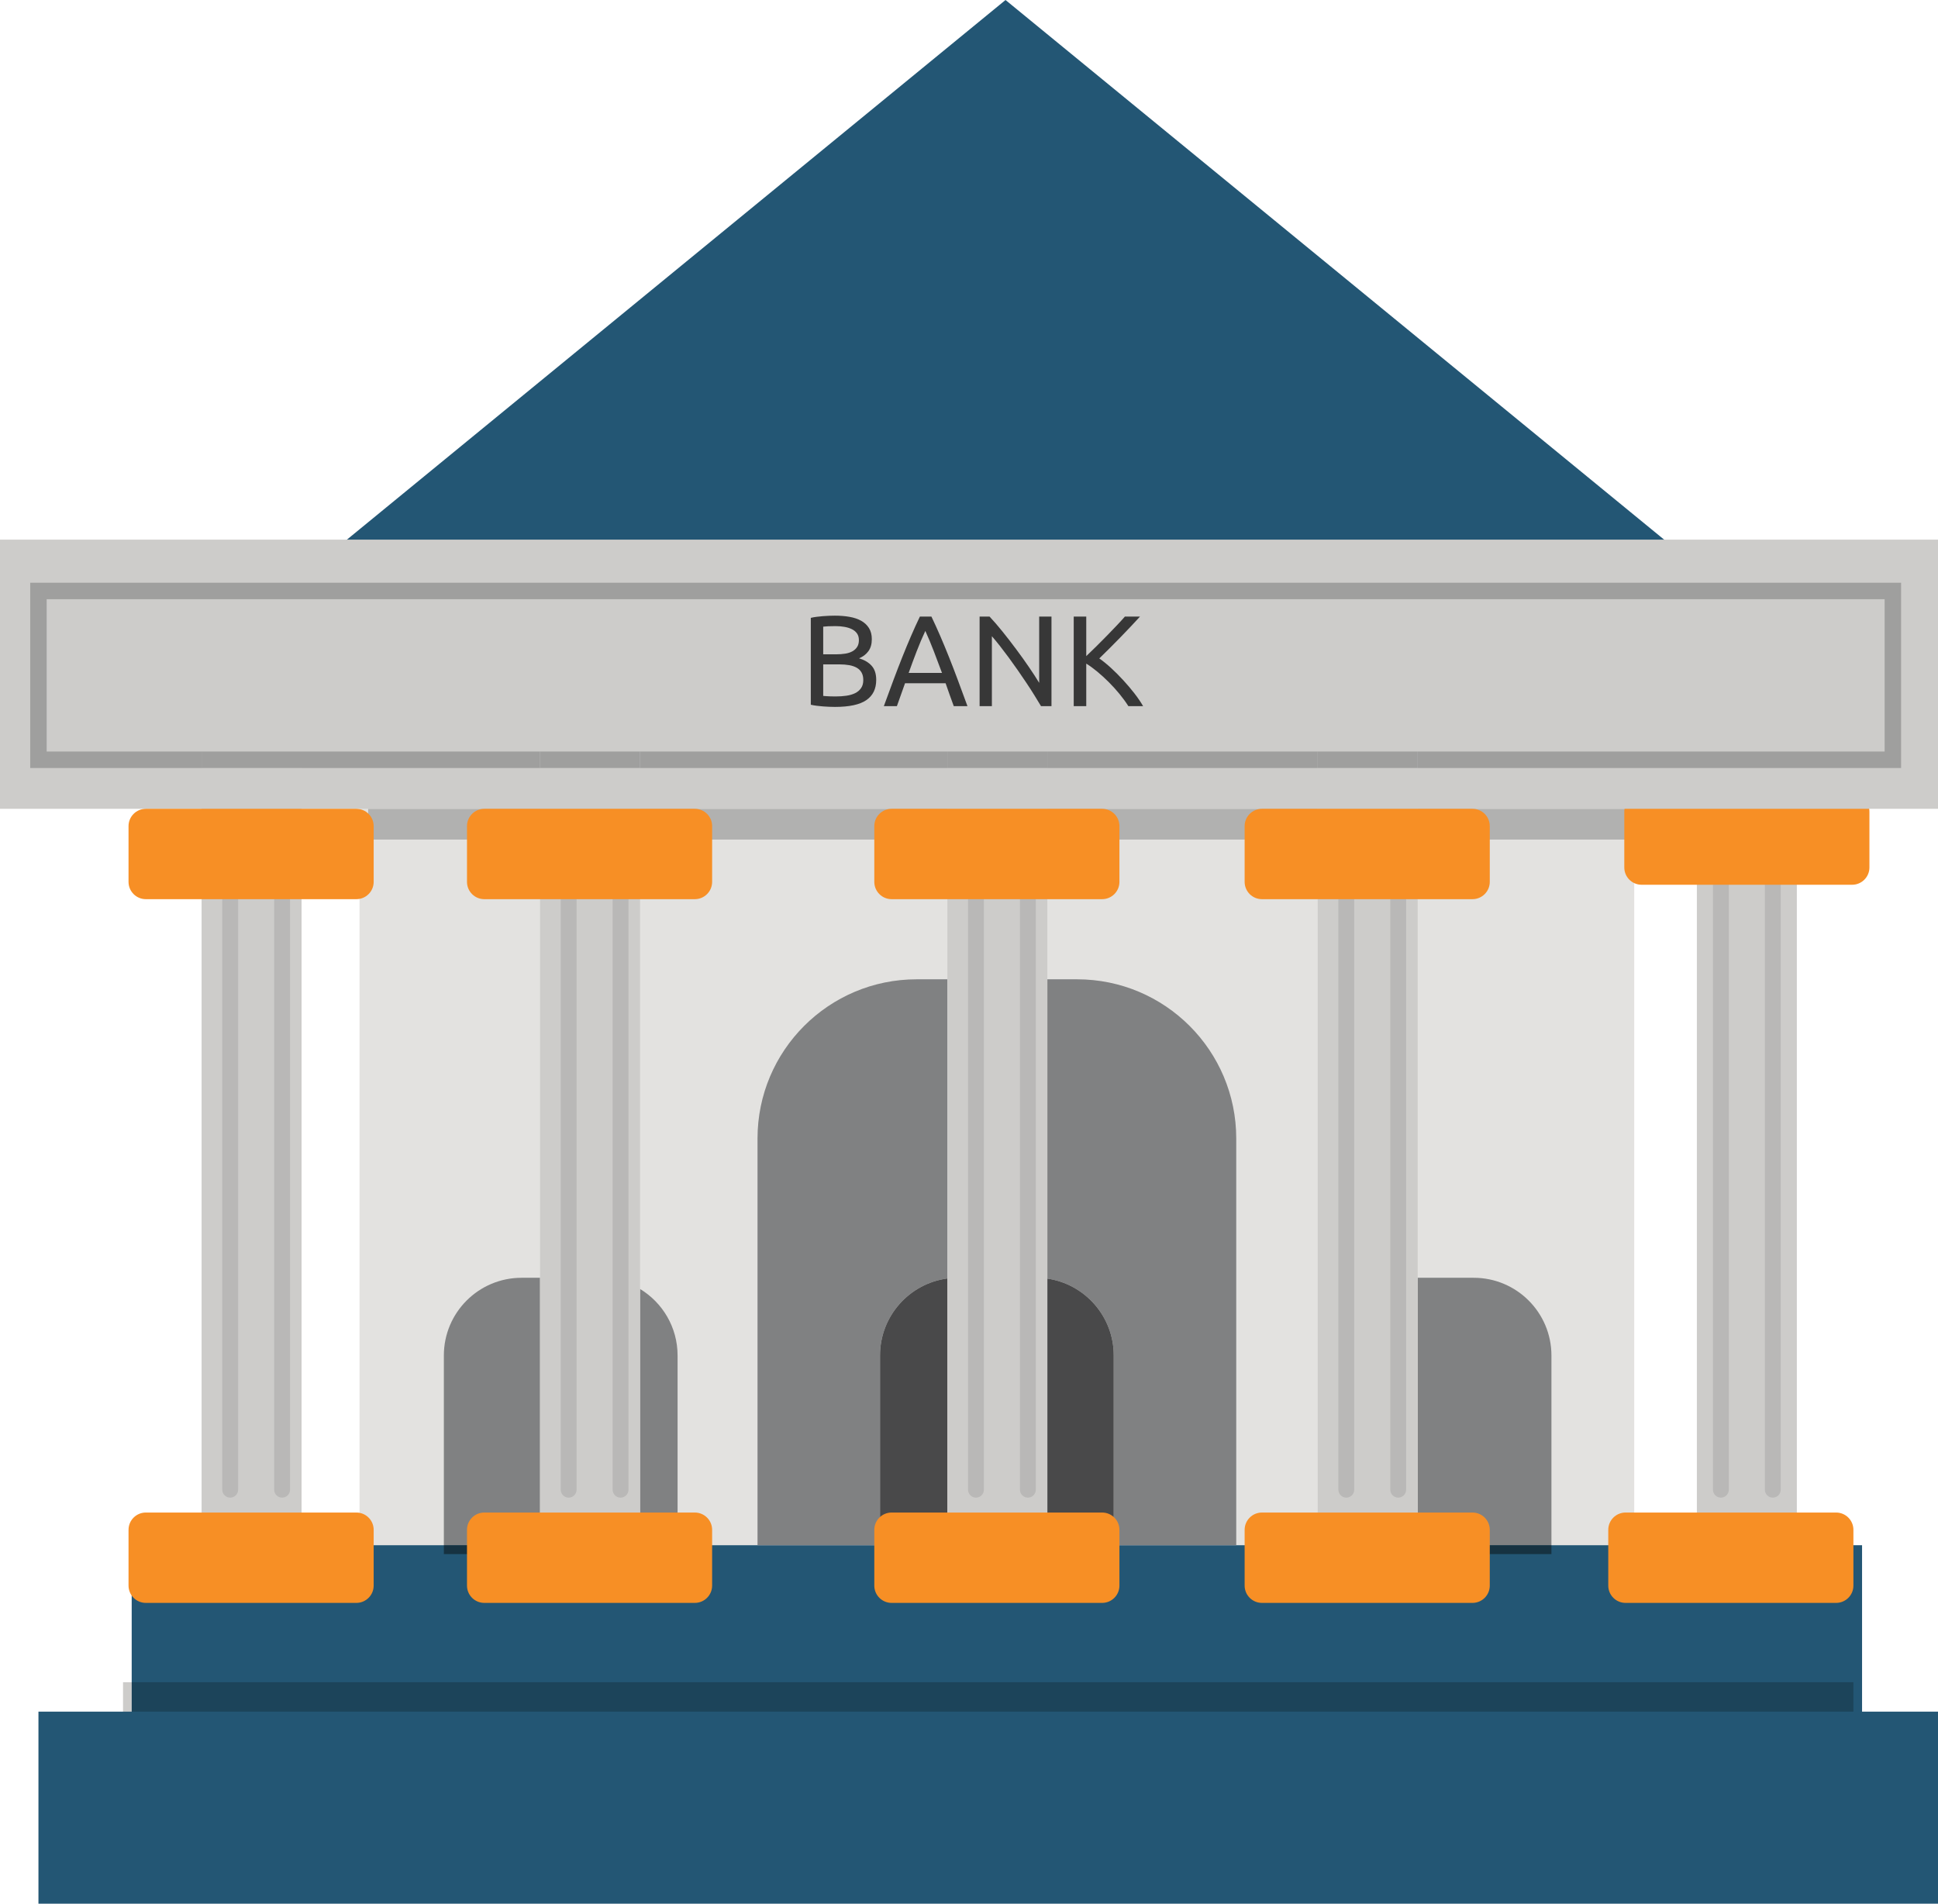 <?xml version="1.0" encoding="UTF-8"?><svg xmlns="http://www.w3.org/2000/svg" xmlns:xlink="http://www.w3.org/1999/xlink" height="785.8" preserveAspectRatio="xMidYMid meet" version="1.0" viewBox="0.0 0.0 800.0 785.8" width="800.0" zoomAndPan="magnify"><defs><clipPath id="a"><path d="M 674.605 333.855 L 678.176 333.855 L 678.176 346.555 L 674.605 346.555 Z M 674.605 333.855"/></clipPath><clipPath id="b"><path d="M 15 706 L 800 706 L 800 785.801 L 15 785.801 Z M 15 706"/></clipPath><clipPath id="c"><path d="M 12.473 240.535 L 784.766 240.535 L 784.766 247.332 L 12.473 247.332 Z M 777.969 247.332 L 784.766 247.332 L 784.766 310.207 L 777.969 310.207 Z M 12.473 247.332 L 19.27 247.332 L 19.27 310.207 L 12.473 310.207 Z M 12.473 310.207 L 83.219 310.207 L 83.219 317.004 L 12.473 317.004 Z M 124.484 310.207 L 222.934 310.207 L 222.934 317.004 L 124.484 317.004 Z M 264.199 310.207 L 391.074 310.207 L 391.074 317.004 L 264.199 317.004 Z M 432.34 310.207 L 543.941 310.207 L 543.941 317.004 L 432.34 317.004 Z M 585.211 310.207 L 784.766 310.207 L 784.766 317.004 L 585.211 317.004 Z M 585.211 310.207"/></clipPath></defs><g><g><path d="M 148.406 637.824 L 674.605 637.824 L 674.605 275.918 L 148.406 275.918 Z M 148.406 637.824" fill="#e3e2e0"/></g><g><path d="M 415.078 0.004 L 593.543 146.227 L 772.016 292.445 L 58.137 292.445 L 236.605 146.227 L 415.078 0.004" fill="#235674"/></g><g clip-path="url(#a)"><path d="M 674.605 346.555 L 678.176 346.555 L 678.176 333.855 L 674.605 333.855 L 674.605 346.555" fill="#cdccca"/></g><g><path d="M 674.605 333.855 L 585.211 333.855 L 585.211 346.555 L 674.605 346.555 L 674.605 333.855 M 543.941 333.855 L 432.34 333.855 L 432.34 346.555 L 543.941 346.555 L 543.941 333.855 M 391.074 333.855 L 264.199 333.855 L 264.199 346.555 L 391.074 346.555 L 391.074 333.855 M 222.934 333.855 L 151.98 333.855 L 151.98 346.555 L 222.934 346.555 L 222.934 333.855" fill="#b1b1b0"/></g><g><path d="M 700.461 637.824 L 741.73 637.824 L 741.73 292.445 L 700.461 292.445 Z M 700.461 637.824" fill="#cdccca"/></g><g><path d="M 54.363 710.043 L 768.652 710.043 L 768.652 637.824 L 54.363 637.824 Z M 54.363 710.043" fill="#235674"/></g><g><path d="M 735.078 614.906 C 735.078 616.715 733.617 618.184 731.812 618.184 C 730 618.184 728.531 616.715 728.531 614.906 L 728.531 349.828 C 728.531 348.02 730 346.555 731.812 346.555 C 733.617 346.555 735.078 348.02 735.078 349.828 L 735.078 614.906" fill="#b9b8b7"/></g><g><path d="M 54.363 694.375 L 50.793 694.375 L 50.793 722.742 L 765.082 722.742 L 765.082 710.043 L 54.363 710.043 L 54.363 694.375" fill="#cdccca"/></g><g><path d="M 54.363 710.043 L 765.082 710.043 L 765.082 694.375 L 54.363 694.375 Z M 54.363 710.043" fill="#1c445a"/></g><g><path d="M 713.656 614.906 C 713.656 616.715 712.188 618.184 710.387 618.184 C 708.574 618.184 707.102 616.715 707.102 614.906 L 707.102 349.828 C 707.102 348.02 708.574 346.555 710.387 346.555 C 712.188 346.555 713.656 348.02 713.656 349.828 L 713.656 614.906" fill="#b9b8b7"/></g><g><path d="M 771.691 358.062 C 771.691 362.004 768.492 365.203 764.555 365.203 L 677.645 365.203 C 673.703 365.203 670.504 362.004 670.504 358.062 L 670.504 335.047 C 670.504 331.105 673.703 327.906 677.645 327.906 L 764.555 327.906 C 768.492 327.906 771.691 331.105 771.691 335.047 L 771.691 358.062" fill="#f78f25"/></g><g clip-path="url(#b)"><path d="M 800 785.801 L 15.871 785.801 L 15.871 706.512 L 800 706.512 L 800 785.801" fill="#235674"/></g><g><path d="M 0 333.855 L 800 333.855 L 800 222.746 L 0 222.746 Z M 0 333.855" fill="#cdccca"/></g><g><path d="M 765.082 654.492 C 765.082 658.434 761.883 661.633 757.938 661.633 L 671.027 661.633 C 667.082 661.633 663.887 658.434 663.887 654.492 L 663.887 631.473 C 663.887 627.531 667.082 624.336 671.027 624.336 L 757.938 624.336 C 761.883 624.336 765.082 627.531 765.082 631.473 L 765.082 654.492" fill="#f78f25"/></g><g><path d="M 222.934 527.434 L 215.301 527.434 C 197.59 527.434 183.223 541.797 183.223 559.516 L 183.223 637.824 L 279.703 637.824 L 279.703 559.516 C 279.703 547.863 273.492 537.664 264.199 532.047 L 264.199 637.824 L 222.934 637.824 L 222.934 527.434" fill="#808182"/></g><g><path d="M 183.223 641.488 L 279.703 641.488 L 279.703 637.824 L 183.223 637.824 Z M 183.223 641.488" fill="#163241"/></g><g><path d="M 608.348 527.434 L 585.211 527.434 L 585.211 637.824 L 543.941 637.824 L 543.941 559.516 L 543.941 637.824 L 640.426 637.824 L 640.426 559.516 C 640.426 541.797 626.062 527.434 608.348 527.434" fill="#808182"/></g><g><path d="M 543.941 641.488 L 640.426 641.488 L 640.426 637.824 L 543.941 637.824 Z M 543.941 641.488" fill="#163241"/></g><g><path d="M 444.609 404.23 L 432.34 404.23 L 432.34 527.773 C 447.844 530.035 459.746 543.383 459.746 559.516 L 459.746 637.824 L 510.316 637.824 L 510.316 469.934 C 510.316 433.645 480.895 404.23 444.609 404.23 M 391.074 404.23 L 378.402 404.23 C 342.117 404.23 312.703 433.645 312.703 469.934 L 312.703 637.824 L 363.27 637.824 L 363.27 559.516 C 363.27 543.242 375.379 529.805 391.074 527.715 L 391.074 404.23" fill="#808182"/></g><g><path d="M 363.27 641.488 L 459.746 641.488 L 459.746 637.824 L 363.27 637.824 Z M 363.27 641.488" fill="#163241"/></g><g><path d="M 391.074 527.715 C 375.379 529.805 363.27 543.242 363.27 559.516 L 363.27 637.824 L 459.746 637.824 L 459.746 559.516 C 459.746 543.383 447.844 530.035 432.34 527.773 L 432.34 637.824 L 391.074 637.824 L 391.074 527.715" fill="#49494a"/></g><g><path d="M 83.219 637.824 L 124.484 637.824 L 124.484 292.445 L 83.219 292.445 Z M 83.219 637.824" fill="#cdccca"/></g><g><path d="M 154.25 654.492 C 154.25 658.434 151.047 661.633 147.105 661.633 L 60.199 661.633 C 56.258 661.633 53.059 658.434 53.059 654.492 L 53.059 631.473 C 53.059 627.531 56.258 624.336 60.199 624.336 L 147.105 624.336 C 151.047 624.336 154.25 627.531 154.25 631.473 L 154.25 654.492" fill="#f78f25"/></g><g><path d="M 119.727 614.906 C 119.727 616.715 118.258 618.184 116.453 618.184 C 114.645 618.184 113.176 616.715 113.176 614.906 L 113.176 349.828 C 113.176 348.02 114.645 346.555 116.453 346.555 C 118.258 346.555 119.727 348.02 119.727 349.828 L 119.727 614.906" fill="#b9b8b7"/></g><g><path d="M 98.297 614.906 C 98.297 616.715 96.832 618.184 95.023 618.184 C 93.219 618.184 91.75 616.715 91.75 614.906 L 91.75 349.828 C 91.75 348.02 93.219 346.555 95.023 346.555 C 96.832 346.555 98.297 348.02 98.297 349.828 L 98.297 614.906" fill="#b9b8b7"/></g><g><path d="M 154.25 364.012 C 154.25 367.953 151.047 371.152 147.105 371.152 L 60.199 371.152 C 56.258 371.152 53.059 367.953 53.059 364.012 L 53.059 340.996 C 53.059 337.055 56.258 333.855 60.199 333.855 L 147.105 333.855 C 151.047 333.855 154.25 337.055 154.25 340.996 L 154.25 364.012" fill="#f78f25"/></g><g><path d="M 222.934 637.824 L 264.199 637.824 L 264.199 292.445 L 222.934 292.445 Z M 222.934 637.824" fill="#cdccca"/></g><g><path d="M 293.965 654.492 C 293.965 658.434 290.762 661.633 286.82 661.633 L 199.914 661.633 C 195.973 661.633 192.773 658.434 192.773 654.492 L 192.773 631.473 C 192.773 627.531 195.973 624.336 199.914 624.336 L 286.82 624.336 C 290.762 624.336 293.965 627.531 293.965 631.473 L 293.965 654.492" fill="#f78f25"/></g><g><path d="M 259.441 614.906 C 259.441 616.715 257.977 618.184 256.168 618.184 C 254.359 618.184 252.891 616.715 252.891 614.906 L 252.891 349.828 C 252.891 348.02 254.359 346.555 256.168 346.555 C 257.977 346.555 259.441 348.02 259.441 349.828 L 259.441 614.906" fill="#b9b8b7"/></g><g><path d="M 238.012 614.906 C 238.012 616.715 236.547 618.184 234.738 618.184 C 232.934 618.184 231.465 616.715 231.465 614.906 L 231.465 349.828 C 231.465 348.02 232.934 346.555 234.738 346.555 C 236.547 346.555 238.012 348.02 238.012 349.828 L 238.012 614.906" fill="#b9b8b7"/></g><g><path d="M 293.965 364.012 C 293.965 367.953 290.762 371.152 286.82 371.152 L 199.914 371.152 C 195.973 371.152 192.773 367.953 192.773 364.012 L 192.773 340.996 C 192.773 337.055 195.973 333.855 199.914 333.855 L 286.82 333.855 C 290.762 333.855 293.965 337.055 293.965 340.996 L 293.965 364.012" fill="#f78f25"/></g><g><path d="M 391.074 637.824 L 432.34 637.824 L 432.34 292.445 L 391.074 292.445 Z M 391.074 637.824" fill="#cdccca"/></g><g><path d="M 462.098 654.492 C 462.098 658.434 458.902 661.633 454.957 661.633 L 368.055 661.633 C 364.109 661.633 360.91 658.434 360.91 654.492 L 360.91 631.473 C 360.91 627.531 364.109 624.336 368.055 624.336 L 454.957 624.336 C 458.902 624.336 462.098 627.531 462.098 631.473 L 462.098 654.492" fill="#f78f25"/></g><g><path d="M 427.582 614.906 C 427.582 616.715 426.113 618.184 424.309 618.184 C 422.496 618.184 421.027 616.715 421.027 614.906 L 421.027 349.828 C 421.027 348.02 422.496 346.555 424.309 346.555 C 426.113 346.555 427.582 348.02 427.582 349.828 L 427.582 614.906" fill="#b9b8b7"/></g><g><path d="M 406.152 614.906 C 406.152 616.715 404.684 618.184 402.879 618.184 C 401.07 618.184 399.605 616.715 399.605 614.906 L 399.605 349.828 C 399.605 348.02 401.07 346.555 402.879 346.555 C 404.684 346.555 406.152 348.02 406.152 349.828 L 406.152 614.906" fill="#b9b8b7"/></g><g><path d="M 462.098 364.012 C 462.098 367.953 458.902 371.152 454.957 371.152 L 368.055 371.152 C 364.109 371.152 360.91 367.953 360.91 364.012 L 360.91 340.996 C 360.91 337.055 364.109 333.855 368.055 333.855 L 454.957 333.855 C 458.902 333.855 462.098 337.055 462.098 340.996 L 462.098 364.012" fill="#f78f25"/></g><g><path d="M 543.941 637.824 L 585.211 637.824 L 585.211 292.445 L 543.941 292.445 Z M 543.941 637.824" fill="#cdccca"/></g><g><path d="M 614.973 654.492 C 614.973 658.434 611.777 661.633 607.832 661.633 L 520.926 661.633 C 516.984 661.633 513.781 658.434 513.781 654.492 L 513.781 631.473 C 513.781 627.531 516.984 624.336 520.926 624.336 L 607.832 624.336 C 611.777 624.336 614.973 627.531 614.973 631.473 L 614.973 654.492" fill="#f78f25"/></g><g><path d="M 580.449 614.906 C 580.449 616.715 578.984 618.184 577.18 618.184 C 575.371 618.184 573.902 616.715 573.902 614.906 L 573.902 349.828 C 573.902 348.02 575.371 346.555 577.18 346.555 C 578.984 346.555 580.449 348.02 580.449 349.828 L 580.449 614.906" fill="#b9b8b7"/></g><g><path d="M 559.02 614.906 C 559.02 616.715 557.559 618.184 555.754 618.184 C 553.941 618.184 552.473 616.715 552.473 614.906 L 552.473 349.828 C 552.473 348.02 553.941 346.555 555.754 346.555 C 557.559 346.555 559.02 348.02 559.02 349.828 L 559.02 614.906" fill="#b9b8b7"/></g><g><path d="M 614.973 364.012 C 614.973 367.953 611.777 371.152 607.832 371.152 L 520.926 371.152 C 516.984 371.152 513.781 367.953 513.781 364.012 L 513.781 340.996 C 513.781 337.055 516.984 333.855 520.926 333.855 L 607.832 333.855 C 611.777 333.855 614.973 337.055 614.973 340.996 L 614.973 364.012" fill="#f78f25"/></g><g clip-path="url(#c)"><path d="M 12.473 317.004 L 784.766 317.004 L 784.766 240.535 L 12.473 240.535 L 12.473 317.004" fill="#9f9f9e"/></g><g><path d="M 83.219 317.004 L 124.484 317.004 L 124.484 310.207 L 83.219 310.207 Z M 83.219 317.004" fill="#9f9f9e"/></g><g><path d="M 222.934 317.004 L 264.199 317.004 L 264.199 310.207 L 222.934 310.207 Z M 222.934 317.004" fill="#9f9f9e"/></g><g><path d="M 391.074 317.004 L 432.34 317.004 L 432.34 310.207 L 391.074 310.207 Z M 391.074 317.004" fill="#9f9f9e"/></g><g><path d="M 543.941 317.004 L 585.211 317.004 L 585.211 310.207 L 543.941 310.207 Z M 543.941 317.004" fill="#9f9f9e"/></g><g><path d="M 344.625 254.129 C 343.875 254.129 343.074 254.145 342.223 254.18 C 341.367 254.215 340.508 254.266 339.637 254.34 C 338.77 254.41 337.902 254.504 337.047 254.609 C 336.195 254.715 335.414 254.859 334.699 255.035 L 334.699 290.891 C 335.414 291.066 336.195 291.207 337.047 291.312 C 337.902 291.422 338.77 291.508 339.637 291.582 C 340.508 291.652 341.379 291.707 342.246 291.738 C 343.121 291.777 343.93 291.793 344.68 291.793 C 350.582 291.793 354.898 290.863 357.621 288.992 C 360.336 287.125 361.699 284.344 361.699 280.645 C 361.699 278.117 361.059 276.164 359.773 274.773 C 358.492 273.383 356.77 272.371 354.602 271.734 C 356.203 271.094 357.488 270.125 358.445 268.828 C 359.402 267.527 359.883 265.867 359.883 263.836 C 359.883 262.023 359.492 260.492 358.707 259.246 C 357.926 258.008 356.852 256.996 355.48 256.234 C 354.109 255.469 352.492 254.93 350.629 254.609 C 348.762 254.285 346.762 254.129 344.625 254.129 M 339.82 270.078 L 339.82 258.664 C 340.426 258.59 341.102 258.535 341.852 258.504 C 342.602 258.465 343.629 258.445 344.945 258.445 C 346.262 258.445 347.508 258.555 348.684 258.77 C 349.852 258.984 350.875 259.309 351.746 259.758 C 352.617 260.199 353.301 260.789 353.801 261.52 C 354.297 262.242 354.547 263.145 354.547 264.211 C 354.547 265.348 354.309 266.293 353.828 267.035 C 353.348 267.785 352.691 268.391 351.855 268.852 C 351.02 269.316 350.031 269.637 348.895 269.812 C 347.754 269.992 346.543 270.078 345.266 270.078 L 339.82 270.078 M 344.992 287.473 C 344.18 287.473 343.457 287.465 342.836 287.445 C 342.219 287.43 341.672 287.402 341.207 287.367 C 340.676 287.336 340.215 287.297 339.82 287.258 L 339.82 274.238 L 346.492 274.238 C 347.984 274.238 349.34 274.348 350.547 274.559 C 351.754 274.773 352.793 275.133 353.668 275.629 C 354.539 276.129 355.203 276.793 355.664 277.633 C 356.133 278.469 356.363 279.488 356.363 280.699 C 356.363 282.051 356.055 283.172 355.43 284.059 C 354.809 284.949 353.98 285.641 352.949 286.137 C 351.914 286.641 350.719 286.984 349.348 287.18 C 347.973 287.379 346.527 287.473 344.992 287.473" fill="#373737"/></g><g><path d="M 384.484 254.504 L 379.73 254.504 C 378.449 257.164 377.223 259.863 376.051 262.582 C 374.875 265.305 373.691 268.16 372.5 271.145 C 371.309 274.133 370.094 277.289 368.848 280.617 C 367.598 283.945 366.266 287.559 364.848 291.477 L 370.234 291.477 L 373.594 282.031 L 390.344 282.031 C 390.918 283.629 391.469 285.211 392 286.754 C 392.535 288.297 393.105 289.871 393.711 291.477 L 399.367 291.477 C 397.945 287.559 396.613 283.945 395.359 280.617 C 394.121 277.289 392.902 274.133 391.711 271.145 C 390.52 268.16 389.332 265.305 388.16 262.582 C 386.988 259.863 385.758 257.164 384.484 254.504 M 375.09 277.762 C 376.191 274.668 377.305 271.676 378.426 268.773 C 379.543 265.871 380.727 263.09 381.969 260.422 C 383.18 263.09 384.348 265.871 385.461 268.773 C 386.59 271.676 387.715 274.668 388.852 277.762 L 375.09 277.762" fill="#373737"/></g><g><path d="M 434.047 254.504 L 428.973 254.504 L 428.973 281.867 C 427.84 279.984 426.438 277.836 424.785 275.414 C 423.133 272.996 421.379 270.531 419.504 268.023 C 417.637 265.52 415.758 263.082 413.852 260.719 C 411.945 258.352 410.156 256.277 408.484 254.504 L 404.379 254.504 L 404.379 291.477 L 409.445 291.477 L 409.445 262.609 C 410.441 263.75 411.523 265.062 412.707 266.559 C 413.883 268.055 415.086 269.645 416.336 271.336 C 417.578 273.023 418.832 274.773 420.094 276.59 C 421.352 278.402 422.57 280.188 423.746 281.949 C 424.93 283.711 426.02 285.41 427.023 287.043 C 428.047 288.684 428.941 290.16 429.727 291.477 L 434.047 291.477 L 434.047 254.504" fill="#373737"/></g><g><path d="M 470.594 254.504 L 464.352 254.504 C 463.465 255.531 462.367 256.734 461.066 258.102 C 459.766 259.473 458.395 260.902 456.938 262.398 C 455.473 263.891 454 265.379 452.508 266.852 C 451.012 268.324 449.645 269.652 448.402 270.828 L 448.402 254.504 L 443.23 254.504 L 443.23 291.477 L 448.402 291.477 L 448.402 273.922 C 449.895 274.848 451.434 275.969 453.012 277.281 C 454.594 278.598 456.164 280.031 457.711 281.574 C 459.258 283.125 460.727 284.742 462.113 286.43 C 463.5 288.121 464.727 289.801 465.789 291.477 L 471.867 291.477 C 470.914 289.801 469.703 288.043 468.273 286.191 C 466.836 284.344 465.297 282.527 463.656 280.75 C 462.02 278.973 460.352 277.301 458.645 275.734 C 456.938 274.172 455.316 272.855 453.781 271.785 C 455.102 270.504 456.508 269.117 458.004 267.625 C 459.496 266.133 461 264.609 462.512 263.062 C 464.023 261.52 465.473 260.004 466.855 258.527 C 468.242 257.051 469.488 255.711 470.594 254.504" fill="#373737"/></g></g></svg>